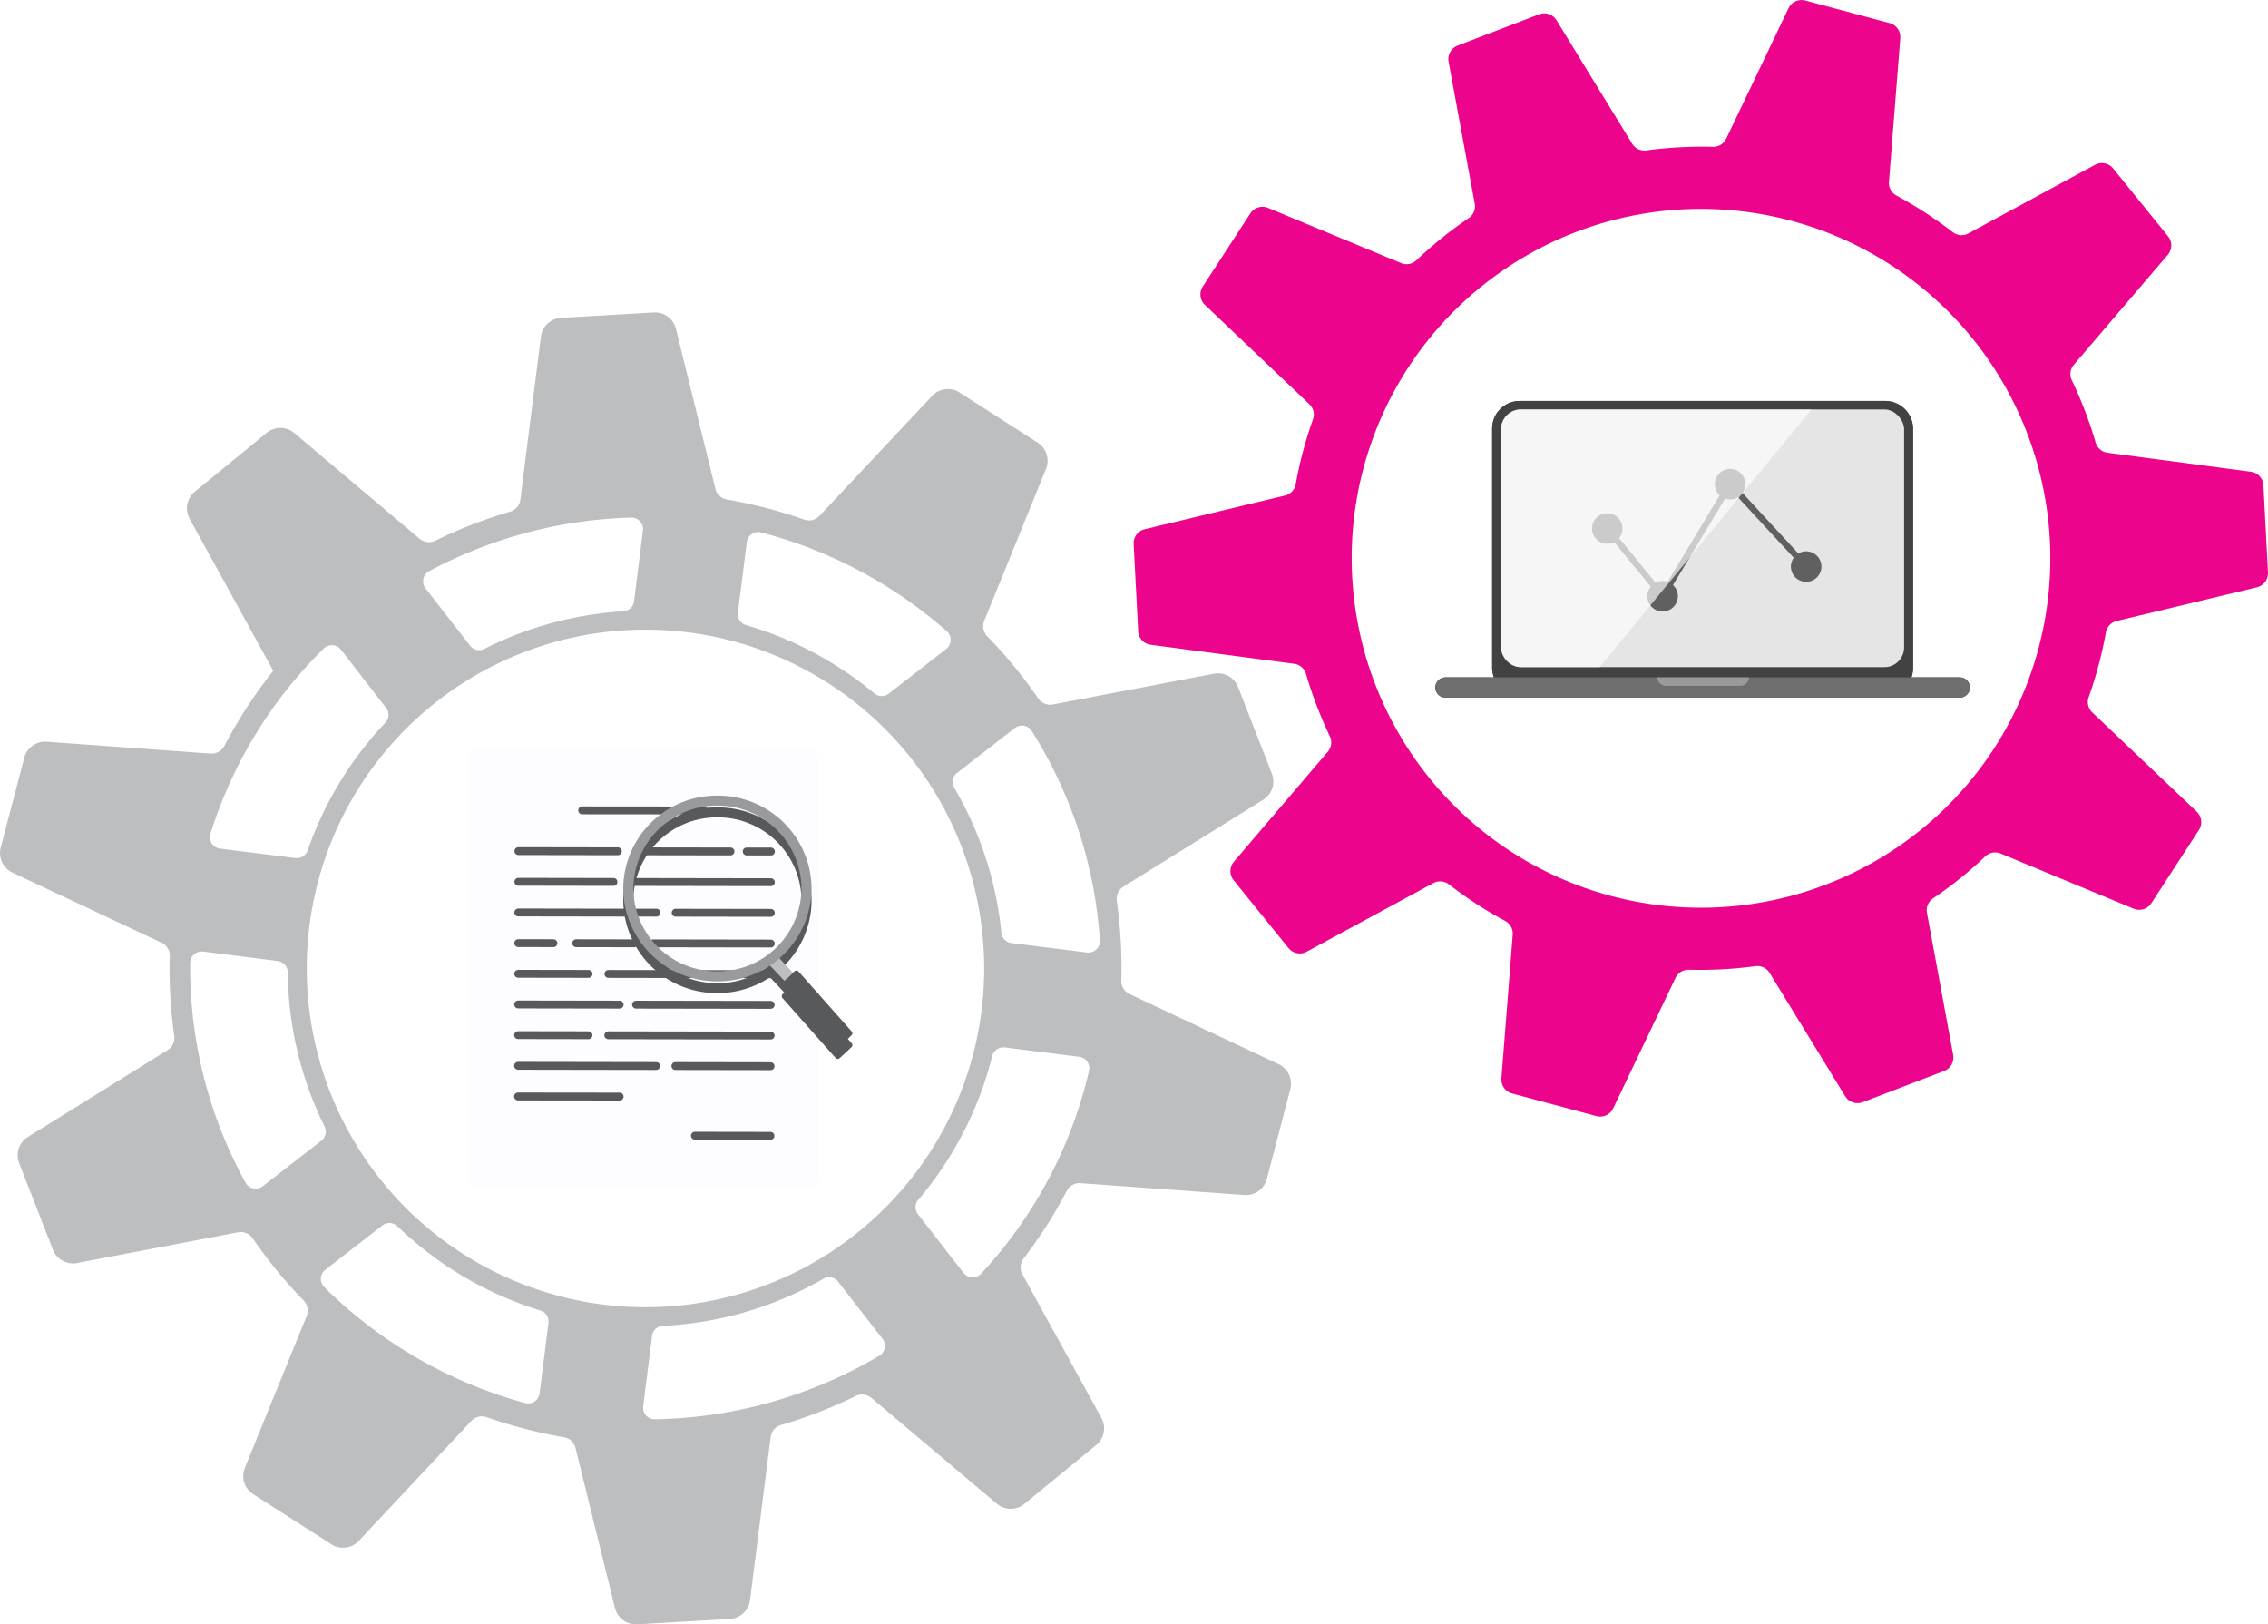 <svg xmlns="http://www.w3.org/2000/svg" width="576.465" height="412.837"><defs><filter id="a" x="361.318" y="98.41" width="142.877" height="82.4" filterUnits="userSpaceOnUse"><feOffset/><feGaussianBlur stdDeviation="1" result="b"/><feFlood flood-opacity=".302"/><feComposite operator="in" in2="b"/><feComposite in="SourceGraphic"/></filter><filter id="c" x="114.239" y="185.916" width="98.421" height="120.763" filterUnits="userSpaceOnUse"><feOffset/><feGaussianBlur stdDeviation="1.5" result="d"/><feFlood flood-opacity=".2"/><feComposite operator="in" in2="d"/><feComposite in="SourceGraphic"/></filter><filter id="e" x="154.909" y="201.707" width="65.313" height="70.933" filterUnits="userSpaceOnUse"><feOffset dy="3"/><feGaussianBlur stdDeviation="1" result="f"/><feFlood flood-opacity=".2"/><feComposite operator="in" in2="f"/><feComposite in="SourceGraphic"/></filter><style>.g{fill:#606060}.i{fill:#bcbec0}</style></defs><path d="M410.035 281.688l15.839-33.163a3.649 3.649 0 013.4-2.065 105.063 105.063 0 0016.893-.9 3.626 3.626 0 013.607 1.686l19.222 31.366a3.677 3.677 0 004.447 1.515l20.706-7.938a3.671 3.671 0 002.289-4.109l-6.656-36.091a3.634 3.634 0 011.565-3.671 103.669 103.669 0 0013.237-10.648 3.628 3.628 0 013.9-.75l33.839 14.034a3.671 3.671 0 004.486-1.391l12.09-18.6a3.677 3.677 0 00-.548-4.666l-26.56-25.241a3.636 3.636 0 01-.9-3.872 104.315 104.315 0 004.369-16.436 3.638 3.638 0 012.724-2.915l35.663-8.565a3.672 3.672 0 002.81-3.762l-1.15-22.159a3.67 3.67 0 00-3.184-3.453l-36.467-4.832a3.628 3.628 0 01-3.008-2.613 104.858 104.858 0 00-6.041-15.791 3.635 3.635 0 01.513-3.956l23.875-27.945a3.681 3.681 0 00.063-4.7L537.1 42.808a3.679 3.679 0 00-4.61-.919l-32.2 17.447a3.631 3.631 0 01-3.965-.348q-3.365-2.6-6.939-4.919t-7.339-4.361a3.633 3.633 0 01-1.926-3.483l2.881-36.513a3.671 3.671 0 00-2.714-3.838L458.861.136a3.671 3.671 0 00-4.265 1.963l-15.852 33.157a3.641 3.641 0 01-3.393 2.062 105.769 105.769 0 00-16.877.907 3.63 3.63 0 01-3.61-1.687L395.639 5.161a3.678 3.678 0 00-4.45-1.511l-20.713 7.938a3.677 3.677 0 00-2.286 4.107l6.654 36.093a3.629 3.629 0 01-1.562 3.67 103.163 103.163 0 00-13.237 10.666 3.638 3.638 0 01-3.906.75L322.3 52.838a3.682 3.682 0 00-4.489 1.389l-12.1 18.6a3.671 3.671 0 00.551 4.668l26.551 25.238a3.628 3.628 0 01.9 3.873 103.8 103.8 0 00-4.368 16.415 3.628 3.628 0 01-2.721 2.918l-35.666 8.568a3.664 3.664 0 00-2.81 3.763l1.144 22.152a3.668 3.668 0 003.184 3.453l36.48 4.832a3.64 3.64 0 013.008 2.613 104.9 104.9 0 006.034 15.785 3.635 3.635 0 01-.512 3.956l-23.87 27.952a3.679 3.679 0 00-.059 4.7l13.952 17.255a3.676 3.676 0 004.609.919l32.206-17.448a3.64 3.64 0 013.959.33c2.238 1.721 4.545 3.376 6.955 4.954s4.834 2.993 7.336 4.345a3.633 3.633 0 011.925 3.483l-2.881 36.514a3.671 3.671 0 002.709 3.836l21.427 5.757a3.675 3.675 0 004.281-1.97zM357.891 93.482a88.8 88.8 0 01122.857-26.028 88.8 88.8 0 0126.035 122.848l-.006.01a88.809 88.809 0 01-122.844 26.043A88.9 88.9 0 01357.891 93.48z" fill="#ec058c"/><g transform="translate(1792.834 7411.38)"><g transform="translate(-1792.83 -7411.38)" filter="url(#a)"><path d="M367.396 177.31a2.576 2.576 0 01-2.577-2.577 2.576 2.576 0 012.577-2.573h12.292a7 7 0 01-.417-2.386V108.91a7 7 0 017-7h92.974a7 7 0 017 7v60.861a7 7 0 01-.417 2.386h12.293a2.575 2.575 0 012.576 2.573 2.576 2.576 0 01-2.576 2.577z" stroke-miterlimit="10" stroke="transparent" fill="#424242"/></g><rect width="106.97" height="74.864" rx="7" transform="translate(-1413.565 -7309.469)" fill="#424242"/><rect width="135.875" height="5.148" rx="2.574" transform="translate(-1428.018 -7239.219)" fill="#6e6e6e"/><path d="M-1371.566-7239.219h23.242a2.149 2.149 0 01-2.149 2.149h-18.944a2.149 2.149 0 01-2.149-2.149z" fill="#999"/><rect width="102.447" height="65.489" rx="5" transform="translate(-1411.305 -7307.313)" fill="#e5e5e5"/><g transform="translate(-1388.2 -7292.209)"><circle class="g" cx="3.879" cy="3.879" r="3.879" transform="translate(0 11.282)"/><circle class="g" cx="3.879" cy="3.879" r="3.879" transform="translate(14.077 28.486)"/><circle class="g" cx="3.879" cy="3.879" r="3.879" transform="translate(50.567 20.948)"/><circle class="g" cx="3.879" cy="3.879" r="3.879" transform="translate(31.229)"/><path class="g" d="M34.975 2.556L17.858 30.982 4.416 14.553l-1.238 1.011 14.88 18.187L35.245 5.205l18.707 20.262 1.173-1.083z"/></g><path d="M-1386.267-7241.823h-19.872a5.165 5.165 0 01-5.165-5.167v-55.157a5.164 5.164 0 015.165-5.165h73.7z" fill="#fff" opacity=".67"/></g><path class="i" d="M70.367 322.905q3.231 3.949 6.8 7.613a3.67 3.67 0 01.79 3.945l-15.723 38.611a5.482 5.482 0 002.116 6.677l19.886 12.742a5.475 5.475 0 006.948-.862l28.639-30.513a3.654 3.654 0 013.89-.928 121.193 121.193 0 0019.61 5.092 3.648 3.648 0 012.95 2.719l10.038 40.676a5.479 5.479 0 005.637 4.155l23.577-1.376a5.476 5.476 0 005.116-4.779l5.239-41.46a3.656 3.656 0 012.62-3.044 120.309 120.309 0 0019-7.366 3.655 3.655 0 013.972.472l31.888 26.889a5.472 5.472 0 007.011.062l18.254-14.971a5.478 5.478 0 001.333-6.862l-20.107-36.549a3.657 3.657 0 01.324-3.989 119.581 119.581 0 0010.959-17.185 3.655 3.655 0 013.5-1.972l41.658 3.016a5.481 5.481 0 005.695-4.076l5.975-22.848a5.476 5.476 0 00-2.964-6.332l-37.9-17.825a3.649 3.649 0 01-2.085-3.423 121.121 121.121 0 00-1.15-20.235 3.652 3.652 0 011.678-3.631l35.534-22.09a5.475 5.475 0 002.2-6.646l-8.594-22a5.477 5.477 0 00-6.13-3.386l-40.951 7.823a3.658 3.658 0 01-3.7-1.537 120.246 120.246 0 00-12.951-15.795 3.654 3.654 0 01-.788-3.93l15.713-38.616a5.475 5.475 0 00-2.118-6.673l-19.881-12.751a5.482 5.482 0 00-6.951.863l-28.636 30.512a3.658 3.658 0 01-3.889.93 121.567 121.567 0 00-19.614-5.092 3.652 3.652 0 01-2.948-2.721l-10.034-40.668a5.477 5.477 0 00-5.633-4.155l-23.566 1.363a5.473 5.473 0 00-5.119 4.78l-5.22 41.446a3.65 3.65 0 01-2.619 3.043 119.966 119.966 0 00-18.99 7.371 3.653 3.653 0 01-3.974-.469l-31.893-26.9a5.474 5.474 0 00-7-.048l-18.268 14.966a5.478 5.478 0 00-1.327 6.879l21.26 38.645a119.758 119.758 0 00-12.42 19.065 3.65 3.65 0 01-3.5 1.971l-41.677-3.015a5.477 5.477 0 00-5.692 4.074L.186 215.438a5.474 5.474 0 002.963 6.332l37.913 17.826a3.655 3.655 0 012.086 3.427 121.54 121.54 0 001.138 20.232 3.649 3.649 0 01-1.677 3.627L7.071 288.975a5.476 5.476 0 00-2.2 6.646l8.59 22a5.477 5.477 0 006.13 3.386l40.944-7.817a3.664 3.664 0 013.712 1.549q2.87 4.194 6.12 8.166zm2.776-75.758a90.459 90.459 0 009.348 39.148 2.911 2.911 0 01-.8 3.608l-14.9 11.578a2.936 2.936 0 01-4.121-.51 2.971 2.971 0 01-.238-.354 113.36 113.36 0 01-14.095-55.926 2.935 2.935 0 013-2.872 2.83 2.83 0 01.316.023l18.952 2.408a2.919 2.919 0 012.54 2.888zm25.7-57.235a86.1 86.1 0 01121.433-8.99 86.1 86.1 0 018.99 121.434 86.1 86.1 0 01-121.432 8.989 86.042 86.042 0 01-18.564-22.548 86.163 86.163 0 019.562-98.874zM82.69 322.72l14.523-11.277a2.916 2.916 0 013.836.236 90.423 90.423 0 0036.293 21.384 2.917 2.917 0 012.068 3.147l-2.253 17.906a2.939 2.939 0 01-3.278 2.557 2.9 2.9 0 01-.376-.072 115.817 115.817 0 01-51.1-29.489 2.938 2.938 0 01.015-4.155 2.863 2.863 0 01.276-.237zm85.825 14.254a90.439 90.439 0 0040.735-11.947 2.92 2.92 0 013.775.707l11.275 14.522a2.941 2.941 0 01-.511 4.126 3.129 3.129 0 01-.282.193 115.987 115.987 0 01-57.1 16.145 2.939 2.939 0 01-2.952-2.921 2.976 2.976 0 01.025-.391l2.251-17.895a2.916 2.916 0 012.779-2.54zm64.907-32.074a90.312 90.312 0 0018.775-36.487 2.9 2.9 0 013.174-2.205l18.928 2.376a2.935 2.935 0 012.557 3.271 3.112 3.112 0 01-.047.273 113.281 113.281 0 01-27.458 51.609 2.936 2.936 0 01-4.151.1 2.9 2.9 0 01-.3-.326l-11.589-14.921a2.915 2.915 0 01.107-3.687zm21.11-67.829a90.559 90.559 0 00-11.982-36.842 2.909 2.909 0 01.71-3.782l14.694-11.415a2.931 2.931 0 014.113.5c.055.071.107.144.154.218a113.7 113.7 0 0117.343 53.272 2.93 2.93 0 01-2.771 3.08 3.035 3.035 0 01-.524-.019l-19.2-2.394a2.9 2.9 0 01-2.534-2.619zm-32.312-60.856a90.4 90.4 0 00-32.57-17.333 2.916 2.916 0 01-2.1-3.154l2.259-17.922a2.941 2.941 0 013.282-2.556 2.75 2.75 0 01.348.064 115.8 115.8 0 0147.225 25.126 2.94 2.94 0 01.215 4.151 3.034 3.034 0 01-.391.361l-14.607 11.354a2.907 2.907 0 01-3.646-.088zm-63.792-20.854a90.386 90.386 0 00-35.3 9.553 2.907 2.907 0 01-3.635-.794l-11.325-14.576a2.94 2.94 0 01.511-4.125 2.931 2.931 0 01.393-.258 115.784 115.784 0 0151.385-13.613 2.936 2.936 0 012.984 2.887 2.965 2.965 0 01-.024.424l-2.261 17.967a2.91 2.91 0 01-2.716 2.541zm-60.5 28.334a90.392 90.392 0 00-19.725 32.434 2.905 2.905 0 01-3.1 1.956l-19.172-2.407a2.929 2.929 0 01-2.552-3.26 2.928 2.928 0 01.1-.491 113.51 113.51 0 0128.84-47.12 2.929 2.929 0 014.143.08 2.927 2.927 0 01.211.245l11.464 14.782a2.9 2.9 0 01-.2 3.786z"/><g transform="translate(-.001 -.004)" filter="url(#c)"><rect width="89.24" height="111.619" rx="3" transform="translate(118.92 190.42)" fill="#fdfdff"/></g><path d="M147.969 205.95l30.959.028m-47.165 10.337l25.27.041m5.078.009l23.554.038m4.123.006l6.164.01m-64.201 7.691l24.185.039m5.298.008l5.63.009m-1.753-.002l30.828.05m-64.201 7.69l17.891.029m-7.231-.012l24.453.04m4.876.008l24.199.039m-64.201 7.69l8.946.015m5.78.009l14.757.024m4.802.008l29.904.049m-64.201 7.69l17.891.029m5.038.008l20.211.033m-3.151-.005l24.199.039m-64.201 7.69l17.891.029m-7.853-.013l15.761.026m4.169.007l34.22.056m-64.201 7.689l17.891.029m5.039.009l19.195.031m-2.135-.004l24.199.039m-64.201 7.691l17.891.029m-6.266-.011l23.488.038m4.876.008l24.199.039m-64.201 7.691l25.837.029m19.128 9.946l19.195.031" fill="none" stroke="#58595b" stroke-linecap="round" stroke-width="2" stroke-miterlimit="10"/><g transform="translate(0 -.002)" filter="url(#e)"><path d="M212.401 265.913l-13.509-15.233a.716.716 0 01.033-1.012l.433-.4-3.654-3.882a24.068 24.068 0 01-13.364 4.016 23.765 23.765 0 01-23.929-23.6 23.775 23.775 0 0123.929-23.6 23.774 23.774 0 0123.937 23.6 23.4 23.4 0 01-8.176 17.761l3.444 3.658.391-.365a.717.717 0 011.013.034l13.508 15.229a.716.716 0 01-.033 1.012l-3.01 2.815a.718.718 0 01-.489.19.716.716 0 01-.524-.223zm-51.423-40.11a21.217 21.217 0 0021.361 21.069 21.219 21.219 0 0021.373-21.069 21.219 21.219 0 00-21.373-21.058 21.212 21.212 0 00-21.361 21.058z" fill="#58595b" stroke-miterlimit="10" stroke="transparent"/></g><path d="M212.4 265.913l-13.51-15.231a.716.716 0 01.034-1.012l3.01-2.812a.717.717 0 011.012.035l13.51 15.23a.716.716 0 01-.034 1.012l-3.01 2.813a.717.717 0 01-1.012-.035z" fill="#58595b"/><path class="i" d="M199.367 249.275l-5.016-5.323 2.186-2.043 5.015 5.324z"/><path d="M182.337 202.21a23.773 23.773 0 00-23.926 23.6 23.765 23.765 0 0023.926 23.6 23.768 23.768 0 0023.939-23.6 23.777 23.777 0 00-23.939-23.6zm0 44.665a21.213 21.213 0 01-21.359-21.069 21.211 21.211 0 0121.359-21.056 21.217 21.217 0 0121.375 21.056 21.217 21.217 0 01-21.375 21.067z" fill="#989a9b"/></svg>